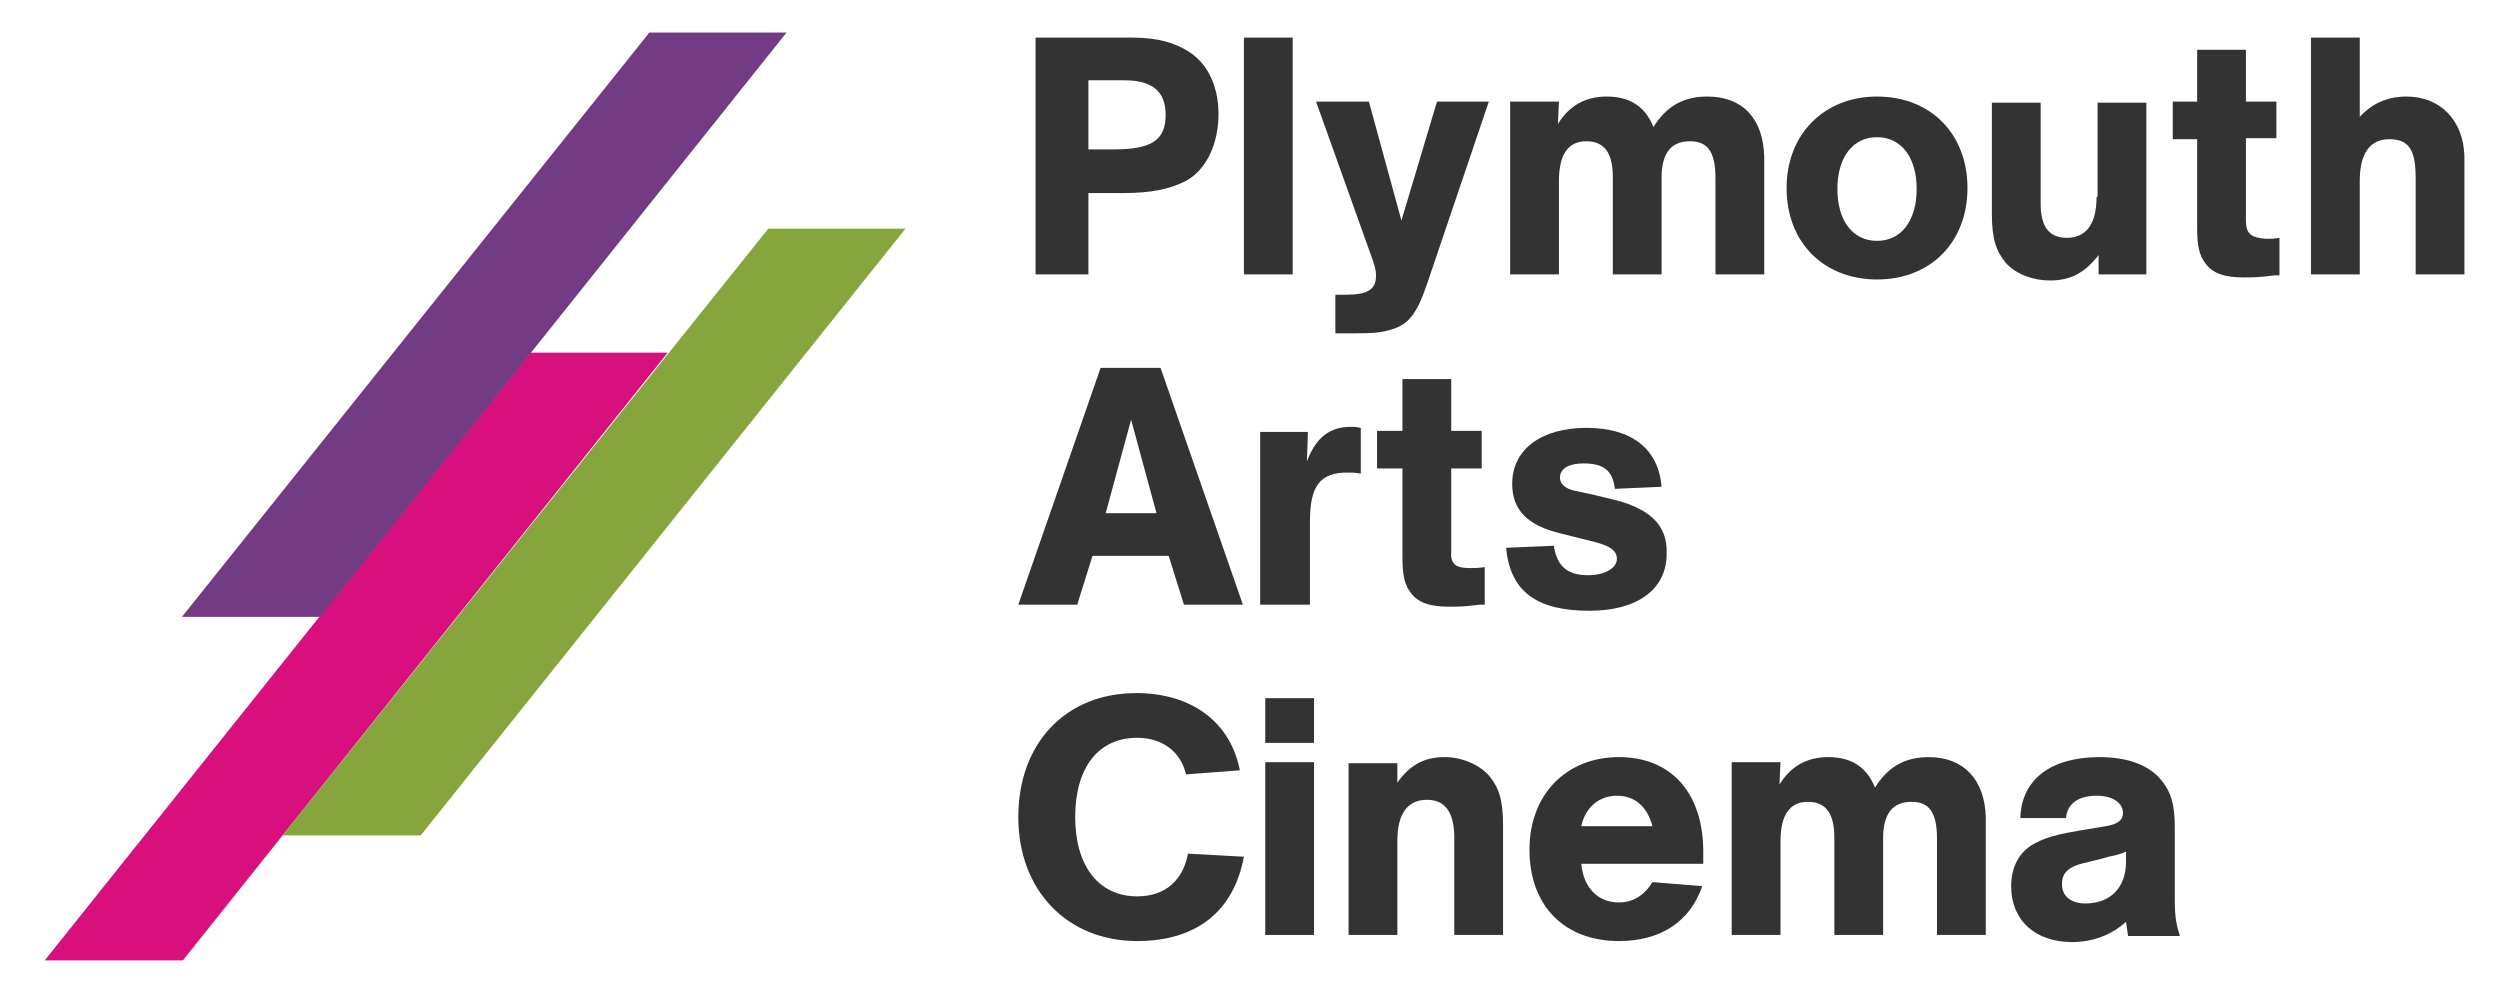 <svg viewBox="0 0 246 97" height="97" width="246" preserveAspectRatio="xMidYMid" xmlns:xlink="http://www.w3.org/1999/xlink" xmlns="http://www.w3.org/2000/svg"><style type="text/css"> .st0{fill:#D7107E;} .st1{fill:#87A53D;} .st2{fill:#733B84;} .st3{fill:#333333;} </style><g><g><polygon points="18,94.5 18,94.5 65.7,34.7 52.2,34.7 4.4,94.5 16,94.5" class="st0"></polygon></g><g><polygon points="41.4,82.2 41.4,82.2 89.1,22.5 75.6,22.5 27.8,82.2 39.3,82.2" class="st1"></polygon></g><g><polygon points="29.3,60.7 31.5,60.7 77.4,3.2 63.9,3.2 17.9,60.7 27.3,60.7" class="st2"></polygon></g></g><g><path d="M117,5.1c-1.4-0.9-3.1-1.4-5.6-1.4h-9.5V27h5.2v-8h3.3c3,0,4.7-0.4,6.3-1.2c2-1.1,3.2-3.6,3.2-6.6 C119.9,8.6,118.9,6.3,117,5.1z M109.6,14.7h-2.5V7.9h3.5c2.8,0,4.1,1.1,4.1,3.4C114.7,13.8,113.3,14.7,109.6,14.7z" class="st3"></path><rect height="23.3" width="4.8" class="st3" y="3.7" x="122.4"></rect><path d="M137.9,21.7L134.7,10h-5.2l5.4,15.1c0.4,1.1,0.5,1.5,0.5,2c0,1.4-0.8,1.9-3,1.9h-1v3.8h1.8 c2.2,0,2.8-0.1,3.8-0.4c1.6-0.5,2.4-1.5,3.4-4.4l6.1-18h-5.1L137.9,21.7z" class="st3"></path><path d="M168,9.5c-2.3,0-4,0.9-5.3,3c-0.8-2-2.3-3-4.6-3c-2.1,0-3.7,0.9-4.8,2.7l0.1-2.2h-4.8v17h4.8v-9.2 c0-2.6,0.9-3.9,2.7-3.9c1.8,0,2.6,1.2,2.6,3.5V27h4.8v-9.5c0-2.4,0.9-3.6,2.8-3.6c1.7,0,2.5,1,2.5,3.6V27h4.8V15.4 C173.5,11.7,171.5,9.5,168,9.5z" class="st3"></path><path d="M184.7,9.5c-5.2,0-8.9,3.7-8.9,9c0,5.4,3.7,9,8.9,9c5.3,0,8.9-3.7,8.9-9C193.6,13.2,190,9.5,184.7,9.5z M184.7,23.7c-2.4,0-3.9-2-3.9-5.1c0-3.1,1.5-5.1,3.9-5.1c2.4,0,3.9,2,3.9,5.1C188.6,21.7,187.1,23.7,184.7,23.7z" class="st3"></path><path d="M206.3,19.4c0,2.6-1,4-2.9,4c-1.8,0-2.6-1.1-2.6-3.4v-9.9h-4.8v10.9c0,2.5,0.4,3.7,1.4,4.9 c1,1.1,2.7,1.7,4.3,1.7c2,0,3.4-0.7,4.8-2.5V27h4.7V10.1h-4.8V19.4z" class="st3"></path><path d="M221,21.7v-8.1h3V10h-3V4.9h-4.8V10h-2.4v3.7h2.4v8.7c0,1.8,0.2,2.7,0.8,3.5c0.7,1,1.9,1.4,3.8,1.4 c0.8,0,1.4,0,3-0.2l0.5,0v-3.7c-0.6,0.1-0.9,0.1-1.3,0.1C221.5,23.4,221,23,221,21.7z" class="st3"></path><path d="M236.8,9.5c-1.9,0-3.4,0.7-4.6,2V3.7h-4.8V27h4.8v-9.2c0-2.7,1-4.1,2.9-4.1c1.9,0,2.6,1,2.6,3.8V27h4.8V15.4 C242.4,11.8,240.1,9.5,236.8,9.5z" class="st3"></path><path d="M108.3,36.2l-8.1,23.3h5.8l1.5-4.8h7.5l1.5,4.8h5.8l-8.1-23.3H108.3z M108.8,50.5l2.5-9.2l2.5,9.2H108.8z" class="st3"></path><path d="M128.6,45.4l0.1-2.9H124v17h4.9v-8.2c0-3.5,1-4.8,3.7-4.8c0.5,0,0.7,0,1.3,0.1v-4.5c-0.5-0.1-0.6-0.1-1-0.1 C130.9,42,129.5,43,128.6,45.4z" class="st3"></path><path d="M144.7,55.9c-1.5,0-2-0.4-1.9-1.7v-8.1h3v-3.7h-3v-5.1h-4.8v5.1h-2.5v3.7h2.5v8.7c0,1.8,0.2,2.7,0.8,3.5 c0.7,1,1.9,1.4,3.8,1.4c0.8,0,1.4,0,3-0.2l0.5,0v-3.7C145.4,55.9,145.1,55.9,144.7,55.9z" class="st3"></path><path d="M158.1,49c-1.6-0.4-2.6-0.6-3.1-0.7c-1-0.2-1.5-0.7-1.5-1.3c0-0.9,0.9-1.4,2.3-1.4c2,0,2.9,0.7,3.1,2.5 l4.6-0.2c-0.3-3.7-2.9-5.8-7.4-5.8c-4.4,0-7.3,2.1-7.3,5.5c0,2.6,1.5,4.1,4.8,4.9l3.6,0.9c1.3,0.4,1.9,0.8,1.9,1.6 c0,0.9-1.2,1.6-2.8,1.6c-2.1,0-3.1-0.9-3.4-2.9l-4.7,0.2c0.4,4.3,3,6.2,8.2,6.2c4.7,0,7.6-2.1,7.6-5.6 C164.1,51.6,162.3,49.9,158.1,49z" class="st3"></path><path d="M111.9,88.2c-3.8,0-6.1-3-6.1-7.8c0-4.9,2.3-7.8,6.1-7.8c2.5,0,4.3,1.4,4.8,3.6l5.3-0.4 c-0.9-4.7-4.7-7.6-10.2-7.6c-6.9,0-11.6,4.9-11.6,12.2c0,7.2,4.8,12.2,11.7,12.2c5.8,0,9.5-2.9,10.5-8.3l-5.5-0.3 C116.4,86.6,114.7,88.2,111.9,88.2z" class="st3"></path><rect height="17" width="4.8" class="st3" y="75" x="124.5"></rect><rect height="4.4" width="4.8" class="st3" y="68.7" x="124.5"></rect><path d="M142.2,74.5c-2,0-3.4,0.7-4.7,2.5v-1.9h-4.8V92h4.8v-9.3c0-2.6,1-4,2.9-4c1.8,0,2.6,1.2,2.7,3.4V92h4.8V81.2 c0-2.5-0.4-3.7-1.4-4.9C145.5,75.2,143.8,74.5,142.2,74.5z" class="st3"></path><path d="M159.3,74.5c-5.2,0-8.8,3.7-8.8,9.1c0,5.5,3.4,9,8.8,9c4.1,0,7-1.9,8.2-5.4l-4.9-0.4c-0.8,1.3-1.9,2-3.3,2 c-2.1,0-3.5-1.5-3.7-3.8h12c0-0.4,0-0.7,0-0.9C167.7,78.1,164.5,74.5,159.3,74.5z M155.6,81.3c0.4-1.9,1.8-3,3.5-3 c1.8,0,3,1.1,3.5,3H155.6z" class="st3"></path><path d="M189.8,74.5c-2.3,0-4,0.9-5.3,3c-0.8-2-2.3-3-4.6-3c-2.1,0-3.7,0.9-4.8,2.7l0.1-2.2h-4.8v17h4.8v-9.2 c0-2.6,0.9-3.9,2.7-3.9c1.8,0,2.6,1.2,2.6,3.5V92h4.8v-9.5c0-2.4,0.9-3.6,2.8-3.6c1.7,0,2.5,1,2.5,3.6V92h4.8V80.4 C195.3,76.7,193.2,74.5,189.8,74.5z" class="st3"></path><path d="M214,88.6v-7.2c0-2.3-0.4-3.5-1.3-4.6c-1.2-1.5-3.3-2.3-6.1-2.3c-4.8,0-7.7,2.2-7.8,6h4.5 c0.1-1.4,1.2-2.2,3-2.2c1.6,0,2.6,0.7,2.6,1.7c0,0.7-0.5,1.1-1.7,1.3c-4.3,0.7-5.5,0.9-7,1.7c-1.5,0.8-2.3,2.3-2.3,4.2 c0,3.4,2.4,5.5,6,5.5c2,0,3.9-0.7,5.3-2l0.2,1.4h5.1C214.2,91.1,214,90.4,214,88.6z M209.2,84.8c0,2.5-1.5,4.1-4,4.1 c-1.4,0-2.3-0.7-2.3-1.9c0-1.2,0.7-1.8,2.7-2.2c0.3-0.1,0.9-0.2,1.9-0.5c0.9-0.2,1-0.2,1.7-0.5C209.2,84.2,209.2,84.5,209.2,84.8z" class="st3"></path></g></svg> 